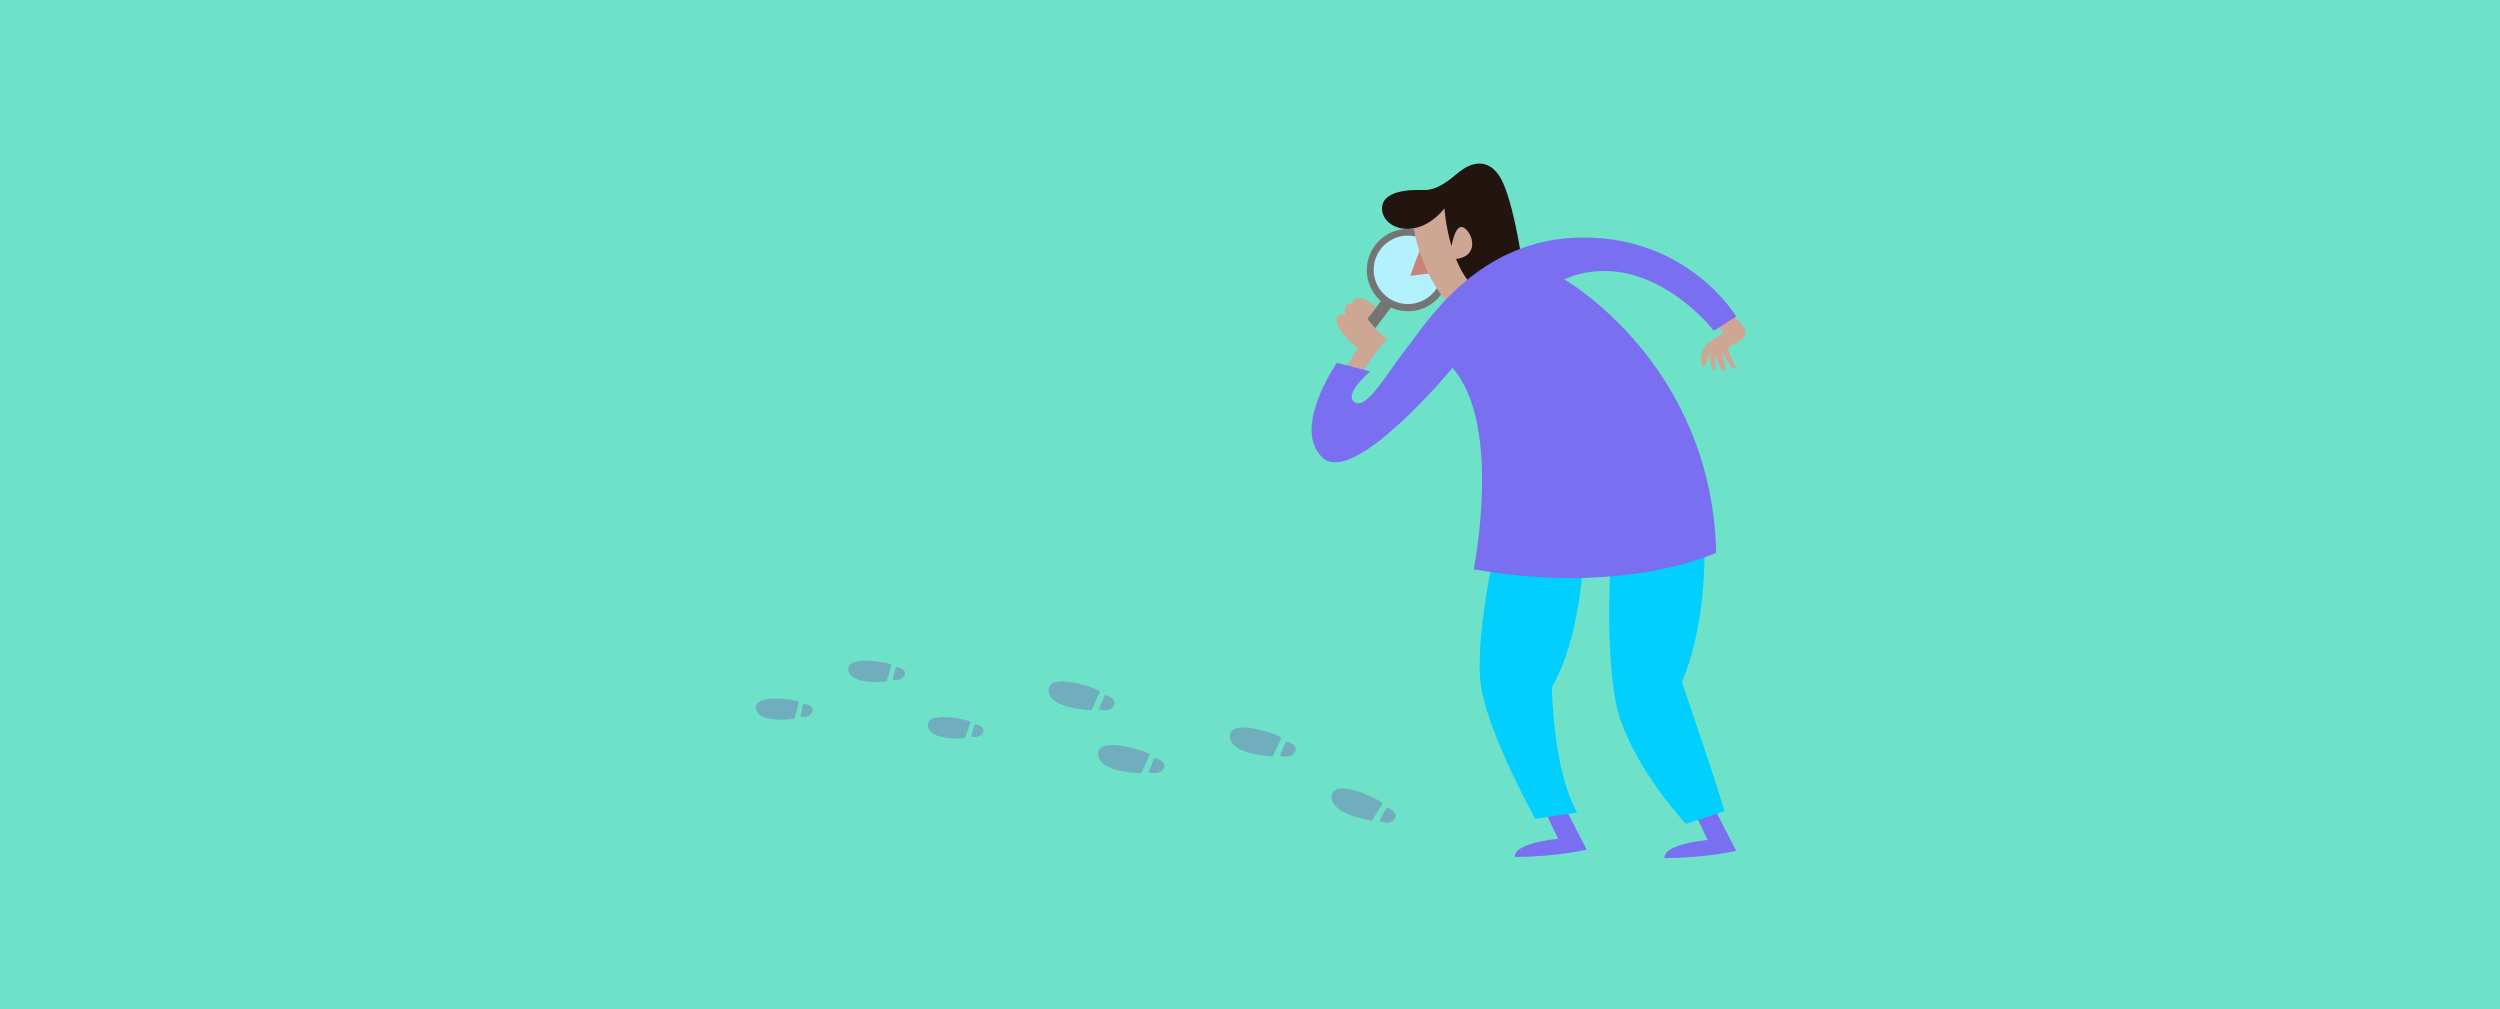 <?xml version="1.0" encoding="UTF-8"?>
<svg id="Capa_1" data-name="Capa 1" xmlns="http://www.w3.org/2000/svg" viewBox="0 0 1090 440">
  <defs>
    <style>
      .cls-1 {
        fill: #7380b1;
        opacity: .53;
      }

      .cls-1, .cls-2, .cls-3, .cls-4, .cls-5, .cls-6, .cls-7, .cls-8, .cls-9 {
        stroke-width: 0px;
      }

      .cls-2 {
        fill: #7a6ff0;
      }

      .cls-3 {
        fill: #757576;
      }

      .cls-4 {
        fill: #6de2c9;
      }

      .cls-5 {
        fill: #22150f;
      }

      .cls-6 {
        fill: #c98277;
      }

      .cls-7 {
        fill: #cda793;
      }

      .cls-8 {
        fill: #b4f1ff;
      }

      .cls-9 {
        fill: #00cfff;
      }
    </style>
  </defs>
  <rect class="cls-4" width="1090" height="440"/>
  <g>
    <g>
      <path class="cls-2" d="m745.77,349.23l11.22,21.7s-11.72,2.99-31.18,3.24c0,0-2.49-5.49,18.71-7.98l-6.74-14.22,7.98-2.74Z"/>
      <path class="cls-2" d="m680.57,348.73l11.22,21.7s-11.72,2.99-31.18,3.24c0,0-2.49-5.49,18.71-7.98l-6.73-14.22,7.98-2.75Z"/>
      <path class="cls-9" d="m743.02,235.75s1.99,34.17-9.73,61.61c0,0,17.96,52.38,18.46,56.37l-16.71,5.49s-26.76-28.64-31-55.33-1.68-59.82-1.68-59.82l-12.04.42s-1.46,34.47-13.68,54.93c0,0,.21,35.36,10.94,54.82l-18.21,2.74s-20.7-37.16-23.69-58.11c-2.99-20.95,6.92-63.18,6.92-63.18,0,0,76.2-4.41,76.95-3.66.75.75,13.47,3.74,13.47,3.74Z"/>
      <path class="cls-7" d="m749.89,132.98s12.3,8.57,11.18,12.67-7.45,4.1-7.45,6.71,4.47,8.57,2.61,8.57-5.59-7.83-5.59-7.83c0,0,2.98,9.69.75,8.57s-3.73-8.2-3.73-8.2c0,0,1.12,10.06-.75,7.83s-1.12-8.95-1.12-8.95c0,0-2.24,10.06-3.73,6.71s.75-8.2,3.35-10.06,5.96-3.73,5.96-3.73l-6.71-8.2,5.22-4.1Z"/>
      <path class="cls-3" d="m631.85,117.75c0,9.92-8.04,17.96-17.96,17.96s-17.96-8.04-17.96-17.96,8.04-17.96,17.96-17.96,17.96,8.04,17.96,17.96Z"/>
      <circle class="cls-8" cx="613.85" cy="117.64" r="14.92"/>
      <polygon class="cls-6" points="624.55 119.02 614.82 120.27 620.06 106.3 624.55 119.02"/>
      <path class="cls-7" d="m615.82,95.57s1.99,23.2,17.46,38.66l16.46-13.97-13.22-35.17-20.7,10.48Z"/>
      <path class="cls-5" d="m653.48,76.37c-5.74-8.23-13.22-4.74-17.46-1.25-4.24,3.49-9.48,7.98-15.46,7.73-5.99-.25-18.71.25-17.96,8.73.75,8.48,15.71,13.47,27.19-.75,0,0,.46,7.76,3.06,16.5.78-4.08,2.44-9.84,5.42-8.02,4.28,2.62,6.51,12.49-3.47,13.61,2.18,5.37,5.29,10.57,9.7,14.07,13.22,10.48,18.71-15.46,18.71-15.46,0,0-3.99-26.94-9.73-35.17Z"/>
      <polygon class="cls-3" points="607.59 132.56 595.94 147.95 591.88 144.46 603.1 129.99 607.59 132.56"/>
      <path class="cls-7" d="m604.85,147.95s-5.45-4.49-8.71-8.98l3.6-4.64s-2.62-4.09-6.61-4.34c-3.99-.25-3.24,2.56-3.24,2.56,0,0-4.49-1.57-3.24,4.42,0,0-5.74-.5-3.49,4.74,2.25,5.24,8.73,9.98,8.73,9.98l-7.48,12.97,7.48,1.25s6.24-11.47,12.97-17.96Z"/>
      <path class="cls-2" d="m582.9,158.18l14.47,3.74s-11.97,10.23-6.73,13.47c5.24,3.24,13.22-11.47,22.2-22.95,8.98-11.47,31.43-48.89,77.57-48.89s66.59,34.42,66.59,34.42l-9.73,6.24s-29.18-37.66-65.35-22.45c0,0,64.35,36.41,66.35,119.22,0,0-39.66,18.95-105.75,7.23,0,0,12.72-62.85-9.23-87.8,0,0-42.9,51.88-56.62,39.16-13.72-12.72,6.24-41.4,6.24-41.4Z"/>
    </g>
    <g>
      <path class="cls-1" d="m602.91,350.22l-4.77,7.59s-18.2-2.57-17.54-10.67,19.45.56,22.31,3.08Z"/>
      <path class="cls-1" d="m601.31,357.87l3.4-5.92s5.43,2,3.38,5.09c-2.05,3.08-6.78.83-6.78.83Z"/>
    </g>
    <g>
      <path class="cls-1" d="m558.75,321.68l-3.87,8.08s-18.37-.48-18.64-8.59c-.27-8.11,19.39-1.67,22.51.51Z"/>
      <path class="cls-1" d="m558.02,329.45l2.7-6.27s5.62,1.37,3.94,4.67c-1.68,3.3-6.64,1.6-6.64,1.6Z"/>
    </g>
    <g>
      <path class="cls-1" d="m501.3,328.93l-3.67,8.17s-18.38-.03-18.85-8.14c-.46-8.11,19.34-2.14,22.52-.04Z"/>
      <path class="cls-1" d="m500.76,336.72l2.55-6.33s5.65,1.23,4.05,4.57c-1.6,3.34-6.6,1.76-6.6,1.76Z"/>
    </g>
    <g>
      <path class="cls-1" d="m479.72,301.52l-3.85,8.09s-18.38-.42-18.67-8.53c-.29-8.11,19.38-1.73,22.51.44Z"/>
      <path class="cls-1" d="m479.02,309.3l2.68-6.28s5.62,1.35,3.95,4.65c-1.67,3.3-6.63,1.62-6.63,1.62Z"/>
    </g>
    <g>
      <path class="cls-1" d="m423.16,314.72l-2.34,7.07s-15.19,1.55-16.27-5.11c-1.08-6.66,15.8-3.43,18.61-1.96Z"/>
      <path class="cls-1" d="m423.39,321.21l1.56-5.45s4.78.53,3.74,3.43c-1.04,2.9-5.3,2.02-5.3,2.02Z"/>
    </g>
    <g>
      <path class="cls-1" d="m388.71,289.81l-2.15,7.24s-15.35,2.04-16.65-4.67c-1.3-6.72,15.91-3.96,18.8-2.56Z"/>
      <path class="cls-1" d="m389.14,296.38l1.41-5.57s4.86.39,3.9,3.36c-.96,2.97-5.31,2.21-5.31,2.21Z"/>
    </g>
    <g>
      <path class="cls-1" d="m348.35,305.99l-1.91,7.31s-15.28,2.54-16.8-4.13,15.77-4.48,18.71-3.18Z"/>
      <path class="cls-1" d="m349,312.54l1.23-5.62s4.87.23,4,3.23c-.86,3-5.23,2.39-5.23,2.39Z"/>
    </g>
  </g>
</svg>